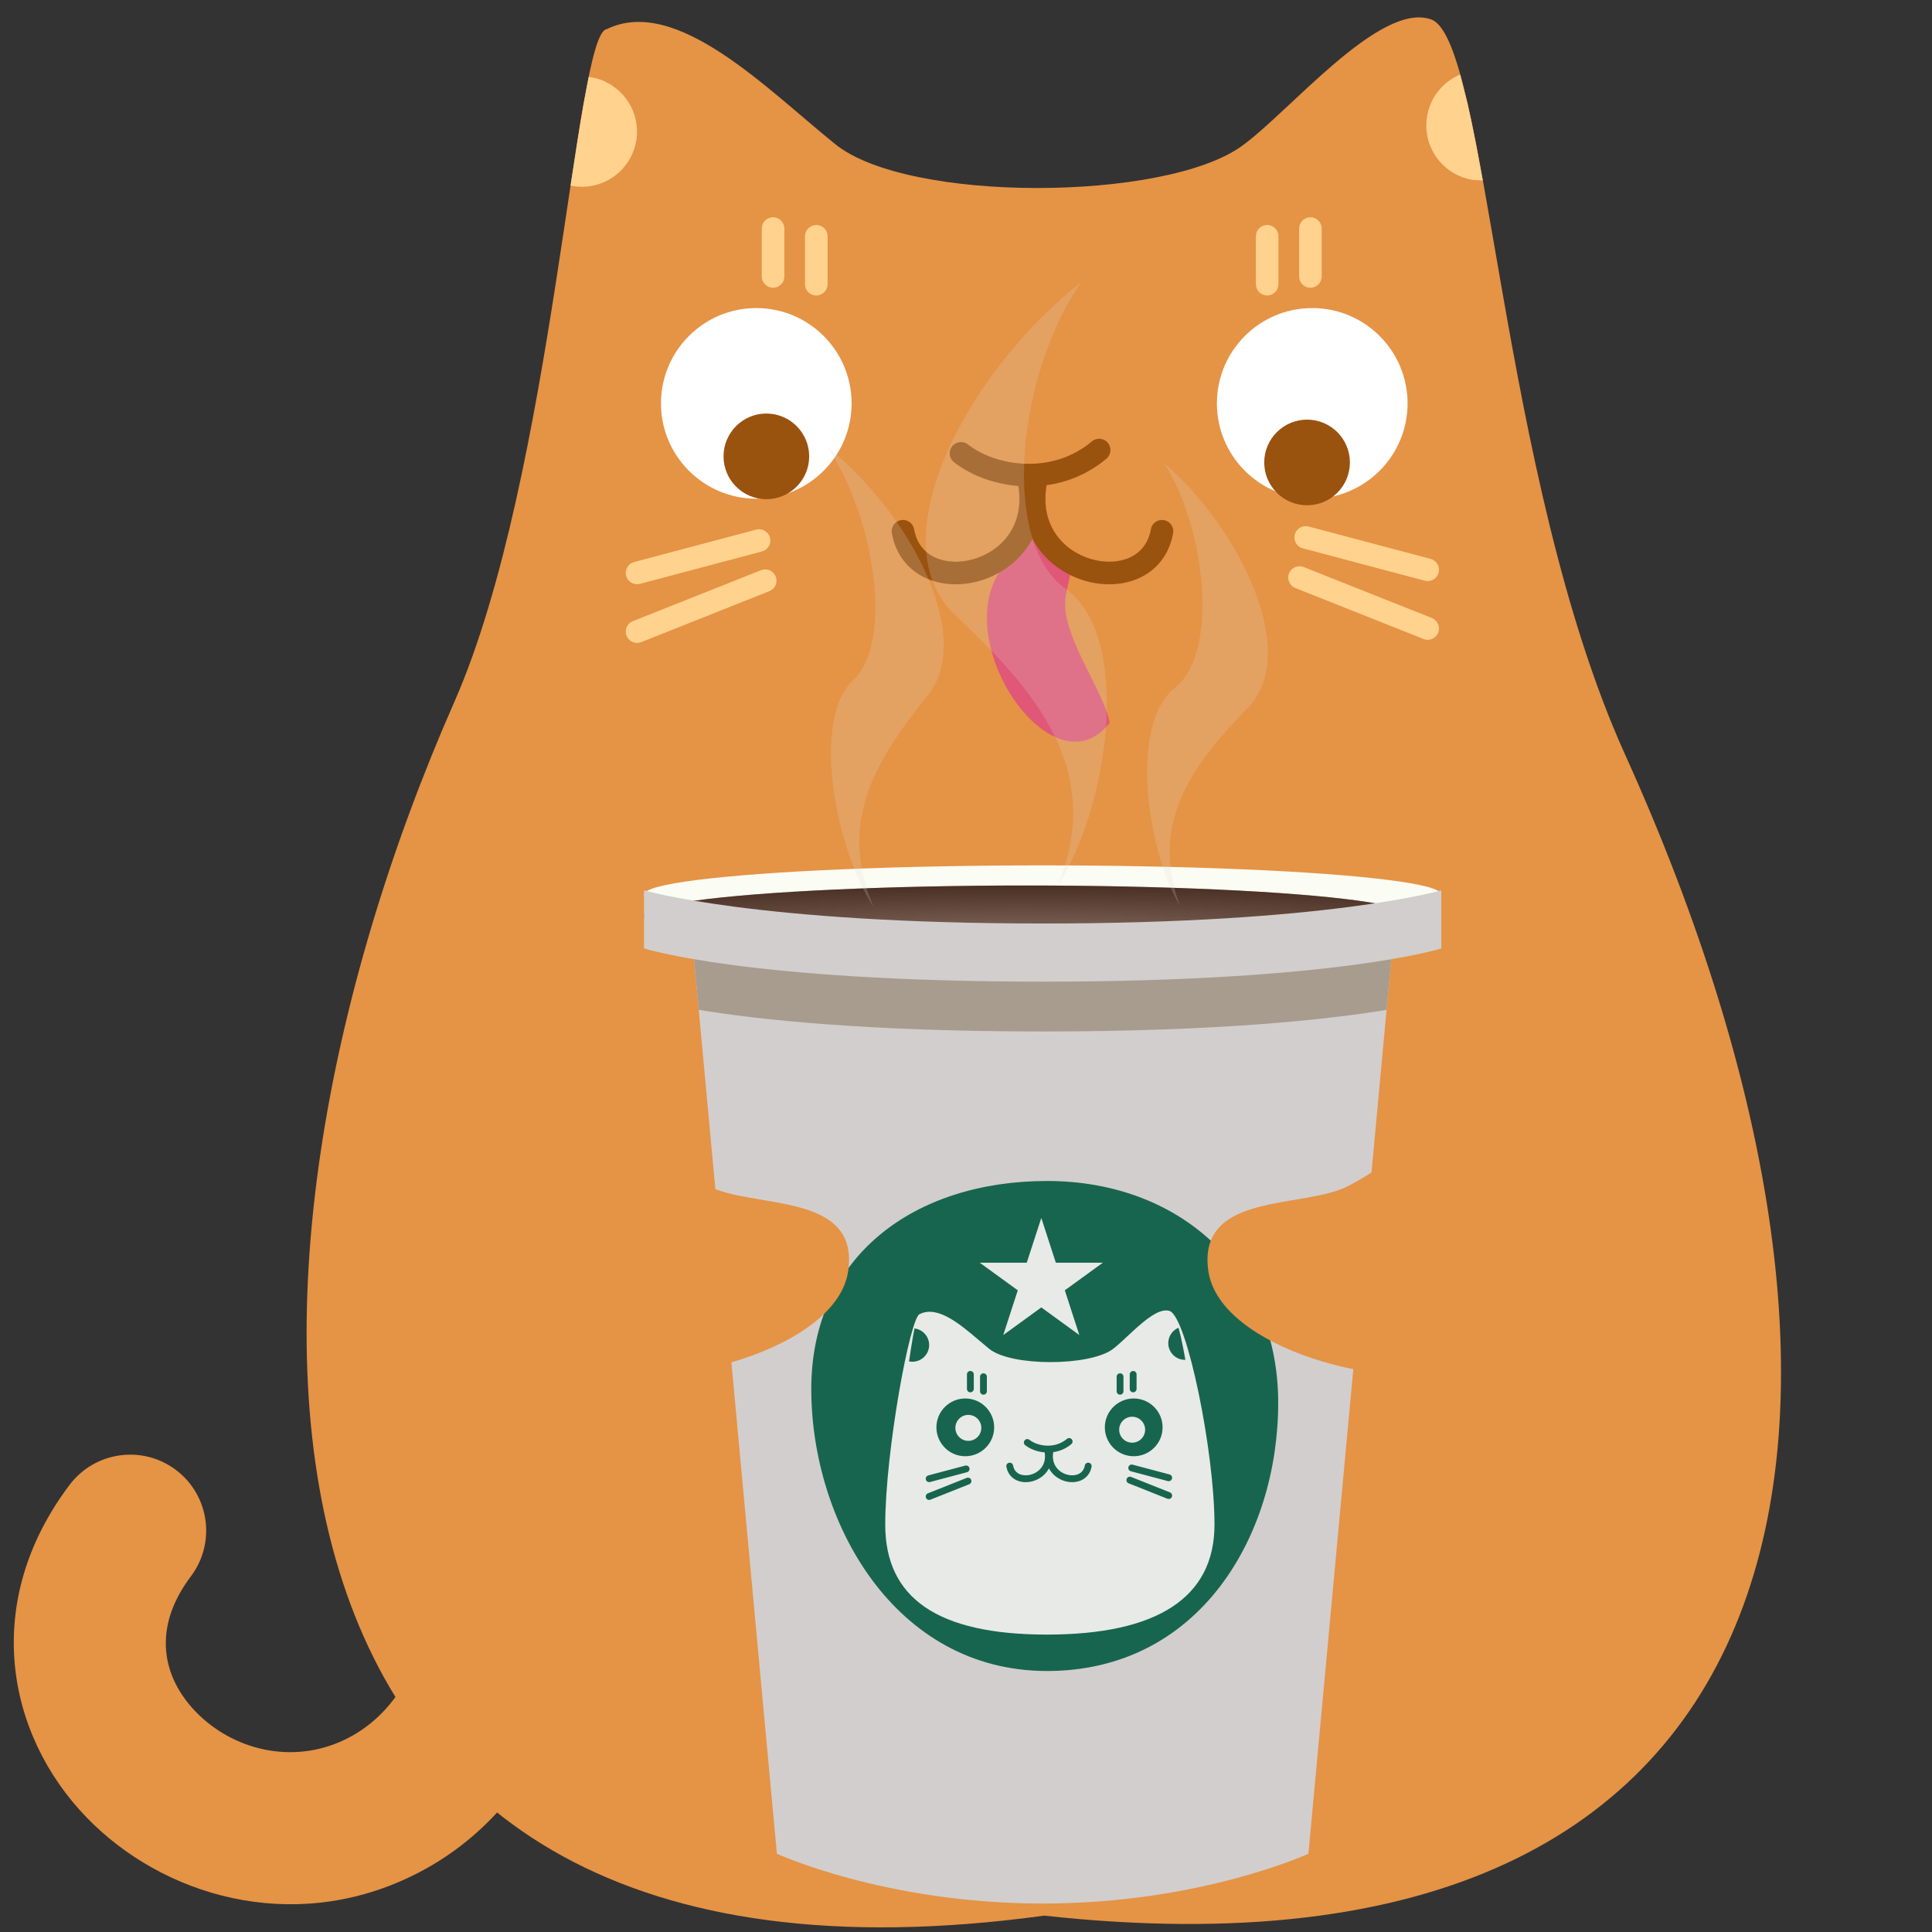 <svg width="120" height="120" viewBox="0 0 120 120" fill="none" xmlns="http://www.w3.org/2000/svg">
<rect x="0" y="0" width="120" height="120" fill="#333333" stroke="none"/>
<path fill-rule="evenodd" clip-rule="evenodd" d="M37.679 1.814C42.024 -0.319 47.694 5.594 51.888 8.961C56.415 12.607 72.282 12.516 77.096 9.095C80.044 6.999 85.695 0.07 88.891 1.206C92.404 2.459 93.109 29.569 100.93 46.852C119.612 88.16 113.195 124.282 64.862 118.984C12.871 126.081 12.258 79.84 28.223 43.589C34.385 29.587 35.722 2.051 37.679 1.814Z" fill="#E59345"/>
<path fill-rule="evenodd" clip-rule="evenodd" d="M35.44 11.52L35.451 11.445C35.734 9.574 35.994 7.89 36.242 6.473L36.564 4.785L36.711 4.795C38.282 5.06 39.506 6.401 39.564 8.055C39.629 9.945 38.146 11.534 36.256 11.599C36.02 11.607 35.788 11.591 35.564 11.554L35.44 11.52Z" fill="#FFD28D"/>
<path fill-rule="evenodd" clip-rule="evenodd" d="M88.591 7.909C88.541 6.491 89.362 5.244 90.574 4.68L90.695 4.638L91.154 6.438C91.324 7.184 91.494 7.998 91.664 8.868L92.101 11.214L91.442 11.17C89.871 10.904 88.647 9.563 88.591 7.909Z" fill="#FFD28D"/>
<path fill-rule="evenodd" clip-rule="evenodd" d="M46.974 19.134C50.241 19.134 52.895 21.788 52.895 25.055C52.895 28.321 50.241 30.975 46.974 30.975C43.706 30.975 41.054 28.321 41.054 25.055C41.054 21.788 43.706 19.134 46.974 19.134Z" fill="white"/>
<path fill-rule="evenodd" clip-rule="evenodd" d="M81.505 19.134C84.774 19.134 87.427 21.788 87.427 25.055C87.427 28.321 84.774 30.975 81.505 30.975C78.237 30.975 75.584 28.321 75.584 25.055C75.584 21.788 78.237 19.134 81.505 19.134Z" fill="white"/>
<path fill-rule="evenodd" clip-rule="evenodd" d="M47.599 25.685C49.068 25.685 50.259 26.879 50.259 28.346C50.259 29.814 49.068 31.006 47.599 31.006C46.131 31.006 44.94 29.814 44.94 28.346C44.94 26.879 46.131 25.685 47.599 25.685Z" fill="#9A520F"/>
<path fill-rule="evenodd" clip-rule="evenodd" d="M81.185 26.064C82.653 26.064 83.845 27.256 83.845 28.724C83.845 30.191 82.653 31.383 81.185 31.383C79.718 31.383 78.524 30.191 78.524 28.724C78.524 27.256 79.718 26.064 81.185 26.064Z" fill="#9A520F"/>
<path fill-rule="evenodd" clip-rule="evenodd" d="M63.67 30.21C61.983 30.161 60.38 29.587 59.258 28.712C58.953 28.475 58.898 28.034 59.136 27.727C59.374 27.422 59.815 27.367 60.121 27.606C60.986 28.281 62.295 28.765 63.711 28.806C65.118 28.848 66.59 28.45 67.819 27.416C68.115 27.166 68.559 27.205 68.808 27.501C69.058 27.797 69.019 28.241 68.722 28.49C67.192 29.777 65.369 30.259 63.67 30.21Z" fill="#9A520F"/>
<path fill-rule="evenodd" clip-rule="evenodd" d="M62.401 35.087C58.651 39.56 65.385 49.441 68.916 44.901C68.728 43.444 66.789 40.672 66.272 38.484C65.95 37.105 66.388 36.534 66.509 35.366C65.597 34.692 64.814 34.406 64.103 33.385C63.58 34.072 62.809 34.607 62.401 35.087Z" fill="#E05777"/>
<path fill-rule="evenodd" clip-rule="evenodd" d="M67.403 36.077C65.139 35.425 63.101 33.269 63.609 30.009C63.667 29.626 64.028 29.364 64.41 29.424C64.793 29.482 65.055 29.842 64.995 30.225C64.611 32.689 66.094 34.24 67.791 34.729C68.649 34.976 69.514 34.932 70.18 34.625C70.821 34.33 71.32 33.775 71.483 32.872C71.551 32.491 71.916 32.237 72.297 32.306C72.679 32.375 72.933 32.74 72.864 33.121C72.619 34.482 71.817 35.416 70.767 35.9C69.743 36.372 68.522 36.4 67.403 36.077Z" fill="#9A520F"/>
<path fill-rule="evenodd" clip-rule="evenodd" d="M57.49 35.9C56.44 35.416 55.64 34.482 55.395 33.121C55.326 32.74 55.58 32.375 55.961 32.306C56.343 32.237 56.708 32.491 56.776 32.872C56.939 33.775 57.436 34.33 58.078 34.625C58.744 34.932 59.608 34.976 60.464 34.729C62.153 34.242 63.642 32.696 63.258 30.225C63.197 29.842 63.46 29.482 63.843 29.424C64.225 29.364 64.585 29.626 64.644 30.009C65.153 33.274 63.109 35.427 60.852 36.077C59.734 36.4 58.515 36.372 57.49 35.9Z" fill="#9A520F"/>
<path fill-rule="evenodd" clip-rule="evenodd" d="M88.498 36.07L80.919 34.059C80.545 33.96 80.321 33.575 80.421 33.2C80.52 32.826 80.905 32.602 81.28 32.702L88.859 34.714C89.233 34.812 89.456 35.197 89.356 35.572C89.257 35.946 88.873 36.17 88.498 36.07Z" fill="#FFD28D"/>
<path fill-rule="evenodd" clip-rule="evenodd" d="M88.419 39.69L80.457 36.524C80.097 36.381 79.921 35.972 80.065 35.612C80.207 35.252 80.616 35.076 80.976 35.22L88.938 38.386C89.297 38.529 89.474 38.937 89.33 39.297C89.188 39.657 88.779 39.834 88.419 39.69Z" fill="#FFD28D"/>
<path fill-rule="evenodd" clip-rule="evenodd" d="M38.89 35.766C38.79 35.391 39.014 35.006 39.388 34.907L46.966 32.896C47.341 32.796 47.726 33.02 47.825 33.394C47.925 33.769 47.701 34.154 47.328 34.252L39.749 36.264C39.374 36.364 38.989 36.14 38.89 35.766Z" fill="#FFD28D"/>
<path fill-rule="evenodd" clip-rule="evenodd" d="M38.916 39.491C38.773 39.131 38.949 38.722 39.309 38.58L47.27 35.414C47.63 35.27 48.039 35.446 48.181 35.806C48.325 36.166 48.149 36.575 47.789 36.718L39.828 39.884C39.468 40.028 39.059 39.851 38.916 39.491Z" fill="#FFD28D"/>
<path fill-rule="evenodd" clip-rule="evenodd" d="M78.004 17.651V14.674C78.004 14.287 78.319 13.973 78.706 13.973C79.093 13.973 79.407 14.287 79.407 14.674V17.651C79.407 18.039 79.093 18.354 78.706 18.354C78.319 18.354 78.004 18.039 78.004 17.651Z" fill="#FFD28D"/>
<path fill-rule="evenodd" clip-rule="evenodd" d="M80.69 17.171V14.194C80.69 13.807 81.005 13.492 81.392 13.492C81.779 13.492 82.094 13.807 82.094 14.194V17.171C82.094 17.559 81.779 17.874 81.392 17.874C81.005 17.874 80.69 17.559 80.69 17.171Z" fill="#FFD28D"/>
<path fill-rule="evenodd" clip-rule="evenodd" d="M50 17.651V14.674C50 14.287 50.315 13.973 50.703 13.973C51.089 13.973 51.404 14.287 51.404 14.674V17.651C51.404 18.039 51.089 18.354 50.703 18.354C50.315 18.354 50 18.039 50 17.651Z" fill="#FFD28D"/>
<path fill-rule="evenodd" clip-rule="evenodd" d="M47.314 17.171V14.194C47.314 13.807 47.629 13.492 48.016 13.492C48.403 13.492 48.718 13.807 48.718 14.194V17.171C48.718 17.559 48.403 17.874 48.016 17.874C47.629 17.874 47.314 17.559 47.314 17.171Z" fill="#FFD28D"/>
<path fill-rule="evenodd" clip-rule="evenodd" d="M5.365 112.871C0.405 107.734 -1.186 99.536 4.32 92.23C5.887 90.15 8.847 89.734 10.928 91.301C13.008 92.869 13.424 95.829 11.856 97.909C9.391 101.181 10.127 104.216 12.154 106.315C14.422 108.664 18.113 109.639 21.41 108.056C26.46 105.634 27.855 98.573 25.764 93.321C24.8 90.901 25.983 88.155 28.402 87.191C30.823 86.228 33.569 87.41 34.532 89.83C36.396 94.511 36.642 99.875 35.244 104.689C33.834 109.543 30.659 114.088 25.494 116.565C18.089 120.119 10.101 117.776 5.365 112.871Z" fill="#E59345"/>
<ellipse cx="64.762" cy="55.556" rx="24.762" ry="1.806" fill="#FBFCF3"/>
<ellipse cx="63.75" cy="56.875" rx="23.75" ry="1.875" fill="#33180C"/>
<ellipse cx="63.75" cy="56.875" rx="23.75" ry="1.875" fill="url(#paint0_radial_950_61582)"/>
<path d="M43.095 59.425C43.095 59.425 50.833 60.714 64.761 60.714C78.69 60.714 86.428 59.425 86.428 59.425L81.269 115.138C81.269 115.138 74.563 118.233 64.762 118.233C54.96 118.233 48.254 115.138 48.254 115.138L43.095 59.425Z" fill="#D2CECD"/>
<path fill-rule="evenodd" clip-rule="evenodd" d="M86.122 62.724C82.517 63.319 75.791 64.067 64.762 64.067C53.732 64.067 47.006 63.319 43.401 62.724L43.095 59.425C43.095 59.425 50.833 60.714 64.761 60.714C78.69 60.714 86.428 59.425 86.428 59.425L86.122 62.724Z" fill="#A89C8F"/>
<path d="M40 55.298C40 55.298 46.964 57.361 64.762 57.361C82.559 57.361 89.523 55.298 89.523 55.298V58.909C89.523 58.909 83.075 60.972 64.762 60.972C46.448 60.972 40 58.909 40 58.909V55.298Z" fill="#D2CECD"/>
<path d="M79.391 87.135C79.391 95.382 74.51 103.789 65.034 103.789C55.559 103.789 50.39 94.52 50.39 86.274C50.39 78.028 56.788 73.353 65.034 73.353C73.28 73.353 79.391 78.889 79.391 87.135Z" fill="#18654F"/>
<path d="M60.145 87.882C60.59 87.882 60.951 88.243 60.951 88.688C60.951 89.133 60.59 89.494 60.145 89.494C59.7 89.494 59.34 89.133 59.34 88.688C59.34 88.243 59.7 87.882 60.145 87.882Z" fill="#E8EAE7"/>
<path d="M70.32 87.996C70.765 87.996 71.126 88.358 71.126 88.802C71.126 89.247 70.765 89.608 70.32 89.608C69.875 89.608 69.514 89.247 69.514 88.802C69.514 88.358 69.875 87.996 70.32 87.996Z" fill="#E8EAE7"/>
<path fill-rule="evenodd" clip-rule="evenodd" d="M57.139 81.615C58.249 81.07 59.644 82.257 60.816 83.255C61.034 83.441 61.245 83.62 61.444 83.78C62.816 84.885 67.623 84.857 69.081 83.821C69.19 83.743 69.311 83.644 69.442 83.53C69.616 83.378 69.806 83.2 70.007 83.012L70.01 83.01C70.891 82.186 71.963 81.185 72.654 81.431C73.719 81.81 75.434 90.147 75.434 94.698C75.434 99.249 71.843 101.527 65.026 101.527C58.209 101.527 54.984 99.243 54.984 94.698C54.984 90.154 56.547 81.687 57.139 81.615ZM59.955 86.862C60.945 86.862 61.749 87.666 61.749 88.656C61.749 89.645 60.945 90.449 59.955 90.449C58.966 90.449 58.162 89.645 58.162 88.656C58.162 87.666 58.966 86.862 59.955 86.862ZM72.211 88.656C72.211 87.666 71.407 86.862 70.417 86.862C69.427 86.862 68.623 87.666 68.623 88.656C68.623 89.645 69.427 90.449 70.417 90.449C71.407 90.449 72.211 89.645 72.211 88.656ZM63.677 89.764C63.989 90.007 64.423 90.173 64.887 90.21L64.889 90.222C65.005 90.971 64.554 91.439 64.042 91.586C64.012 91.595 63.982 91.603 63.951 91.609C63.887 91.623 63.823 91.631 63.76 91.634C63.599 91.641 63.447 91.614 63.319 91.555C63.125 91.466 62.974 91.297 62.925 91.024C62.911 90.946 62.856 90.886 62.787 90.861C62.753 90.849 62.716 90.846 62.678 90.853C62.563 90.873 62.486 90.984 62.507 91.1C62.581 91.512 62.823 91.795 63.141 91.941C63.452 92.084 63.821 92.093 64.16 91.995C64.56 91.88 64.938 91.609 65.152 91.205C65.366 91.608 65.743 91.88 66.144 91.995C66.484 92.093 66.853 92.084 67.164 91.941C67.482 91.795 67.725 91.512 67.799 91.1C67.82 90.984 67.743 90.873 67.627 90.853C67.512 90.832 67.401 90.909 67.38 91.024C67.331 91.297 67.18 91.466 66.986 91.555C66.784 91.648 66.522 91.661 66.262 91.586C65.748 91.438 65.299 90.968 65.415 90.222L65.417 90.208L65.418 90.195C65.808 90.141 66.2 89.986 66.544 89.696C66.606 89.645 66.631 89.565 66.616 89.492C66.609 89.458 66.594 89.425 66.57 89.397C66.495 89.307 66.36 89.295 66.27 89.371C65.898 89.684 65.452 89.805 65.026 89.792C64.597 89.78 64.201 89.633 63.938 89.429C63.846 89.356 63.712 89.373 63.64 89.465C63.568 89.558 63.584 89.692 63.677 89.764ZM72.535 91.993L70.239 91.383C70.126 91.353 70.058 91.237 70.088 91.123C70.118 91.01 70.235 90.942 70.349 90.973L72.645 91.582C72.758 91.612 72.826 91.728 72.795 91.842C72.765 91.955 72.649 92.023 72.535 91.993ZM70.099 92.13L72.511 93.09C72.62 93.133 72.744 93.08 72.787 92.971C72.831 92.862 72.777 92.738 72.668 92.695L70.257 91.735C70.147 91.692 70.024 91.745 69.98 91.854C69.937 91.963 69.99 92.087 70.099 92.13ZM57.507 91.901C57.476 91.787 57.544 91.671 57.657 91.641L59.953 91.031C60.004 91.018 60.056 91.024 60.1 91.045C60.109 91.05 60.118 91.055 60.127 91.061C60.138 91.068 60.148 91.076 60.157 91.085C60.164 91.092 60.17 91.099 60.175 91.106C60.185 91.118 60.194 91.132 60.201 91.148C60.206 91.159 60.21 91.17 60.213 91.182C60.222 91.215 60.223 91.249 60.216 91.28C60.2 91.356 60.143 91.421 60.063 91.442L57.767 92.051C57.653 92.082 57.536 92.014 57.507 91.901ZM57.633 92.753C57.524 92.796 57.471 92.92 57.514 93.029C57.557 93.138 57.681 93.192 57.79 93.148L60.202 92.189C60.311 92.146 60.365 92.022 60.321 91.913C60.278 91.804 60.154 91.75 60.045 91.794L57.633 92.753ZM69.356 86.413V85.511C69.356 85.394 69.452 85.298 69.569 85.298C69.623 85.298 69.671 85.318 69.709 85.351C69.753 85.39 69.781 85.447 69.781 85.511V86.413C69.781 86.451 69.771 86.486 69.754 86.517C69.718 86.582 69.648 86.626 69.569 86.626C69.452 86.626 69.356 86.53 69.356 86.413ZM70.17 85.365V86.267C70.17 86.385 70.265 86.48 70.383 86.48C70.43 86.48 70.474 86.464 70.51 86.438C70.562 86.399 70.595 86.337 70.595 86.267V85.365C70.595 85.306 70.571 85.253 70.532 85.214C70.508 85.19 70.478 85.172 70.445 85.162L70.429 85.158L70.413 85.155L70.399 85.153L70.383 85.153C70.332 85.153 70.286 85.171 70.249 85.2C70.201 85.239 70.17 85.299 70.17 85.365ZM60.872 86.413V85.511C60.872 85.394 60.968 85.298 61.085 85.298C61.107 85.298 61.128 85.302 61.148 85.308C61.16 85.312 61.172 85.317 61.183 85.322C61.197 85.33 61.211 85.339 61.223 85.349C61.268 85.388 61.297 85.446 61.297 85.511V86.413C61.297 86.53 61.202 86.626 61.085 86.626C61.056 86.626 61.029 86.62 61.004 86.609C60.984 86.601 60.966 86.59 60.949 86.577C60.902 86.538 60.872 86.479 60.872 86.413ZM60.059 85.365V86.267C60.059 86.385 60.154 86.48 60.271 86.48C60.343 86.48 60.407 86.444 60.445 86.389C60.469 86.355 60.484 86.313 60.484 86.267V85.365C60.484 85.248 60.388 85.153 60.271 85.153C60.154 85.153 60.059 85.248 60.059 85.365ZM56.461 84.555L56.465 84.532C56.55 83.966 56.629 83.456 56.704 83.026L56.802 82.515L56.846 82.518C57.322 82.598 57.693 83.004 57.711 83.506C57.73 84.078 57.281 84.559 56.709 84.579L56.669 84.58C56.656 84.58 56.643 84.58 56.63 84.579C56.586 84.577 56.541 84.573 56.499 84.566L56.461 84.555ZM73.164 82.483C72.797 82.654 72.549 83.032 72.564 83.461C72.581 83.962 72.951 84.368 73.427 84.449L73.627 84.462L73.494 83.752C73.443 83.488 73.391 83.242 73.34 83.015L73.201 82.47L73.164 82.483Z" fill="#E8EAE7"/>
<path d="M64.677 75.65L65.579 78.428H68.5L66.137 80.144L67.039 82.922L64.677 81.206L62.314 82.922L63.216 80.144L60.853 78.428H63.774L64.677 75.65Z" fill="#E8EAE7"/>
<path d="M72.954 42.741C70.181 44.912 71.159 52.632 73.28 56.25C71.323 50.943 74.259 47.325 77.522 43.947C80.784 40.57 77.032 32.851 72.301 28.75C74.912 32.851 75.727 40.57 72.954 42.741Z" fill="#DED7CD" fill-opacity="0.21"/>
<path d="M52.976 42.265C50.363 44.718 51.886 52.703 54.258 56.334C51.929 50.931 54.602 46.958 57.618 43.214C60.634 39.47 56.344 31.673 51.334 27.716C54.228 31.817 55.589 39.813 52.976 42.265Z" fill="#DED7CD" fill-opacity="0.21"/>
<path d="M66.194 36.579C70.354 39.539 68.886 50.066 65.705 55C68.641 47.763 64.237 42.829 59.343 38.224C54.449 33.618 60.077 23.092 67.173 17.5C63.258 23.092 62.034 33.618 66.194 36.579Z" fill="#DED7CD" fill-opacity="0.21"/>
<path fill-rule="evenodd" clip-rule="evenodd" d="M36.586 66.673C38.402 69.608 40.876 72.05 43.999 73.666C46.771 75.101 53.352 74.008 52.69 78.905C52.016 83.834 41.362 86.454 37.351 85.038C31.498 82.978 30.606 63.518 36.525 66.575C36.542 66.611 36.561 66.641 36.586 66.673Z" fill="#E59345"/>
<path fill-rule="evenodd" clip-rule="evenodd" d="M91.151 66.673C89.334 69.608 86.855 72.05 83.737 73.666C80.965 75.101 74.384 74.008 75.046 78.905C75.715 83.834 86.374 86.454 90.379 85.038C96.231 82.978 97.132 63.518 91.212 66.575C91.194 66.611 91.169 66.641 91.151 66.673Z" fill="#E59345"/>
<defs>
<radialGradient id="paint0_radial_950_61582" cx="0" cy="0" r="1" gradientUnits="userSpaceOnUse" gradientTransform="translate(63.379 58.245) rotate(90) scale(4.543 57.549)">
<stop stop-color="#856A60"/>
<stop offset="1" stop-color="#856A60" stop-opacity="0"/>
</radialGradient>
</defs>
</svg>
